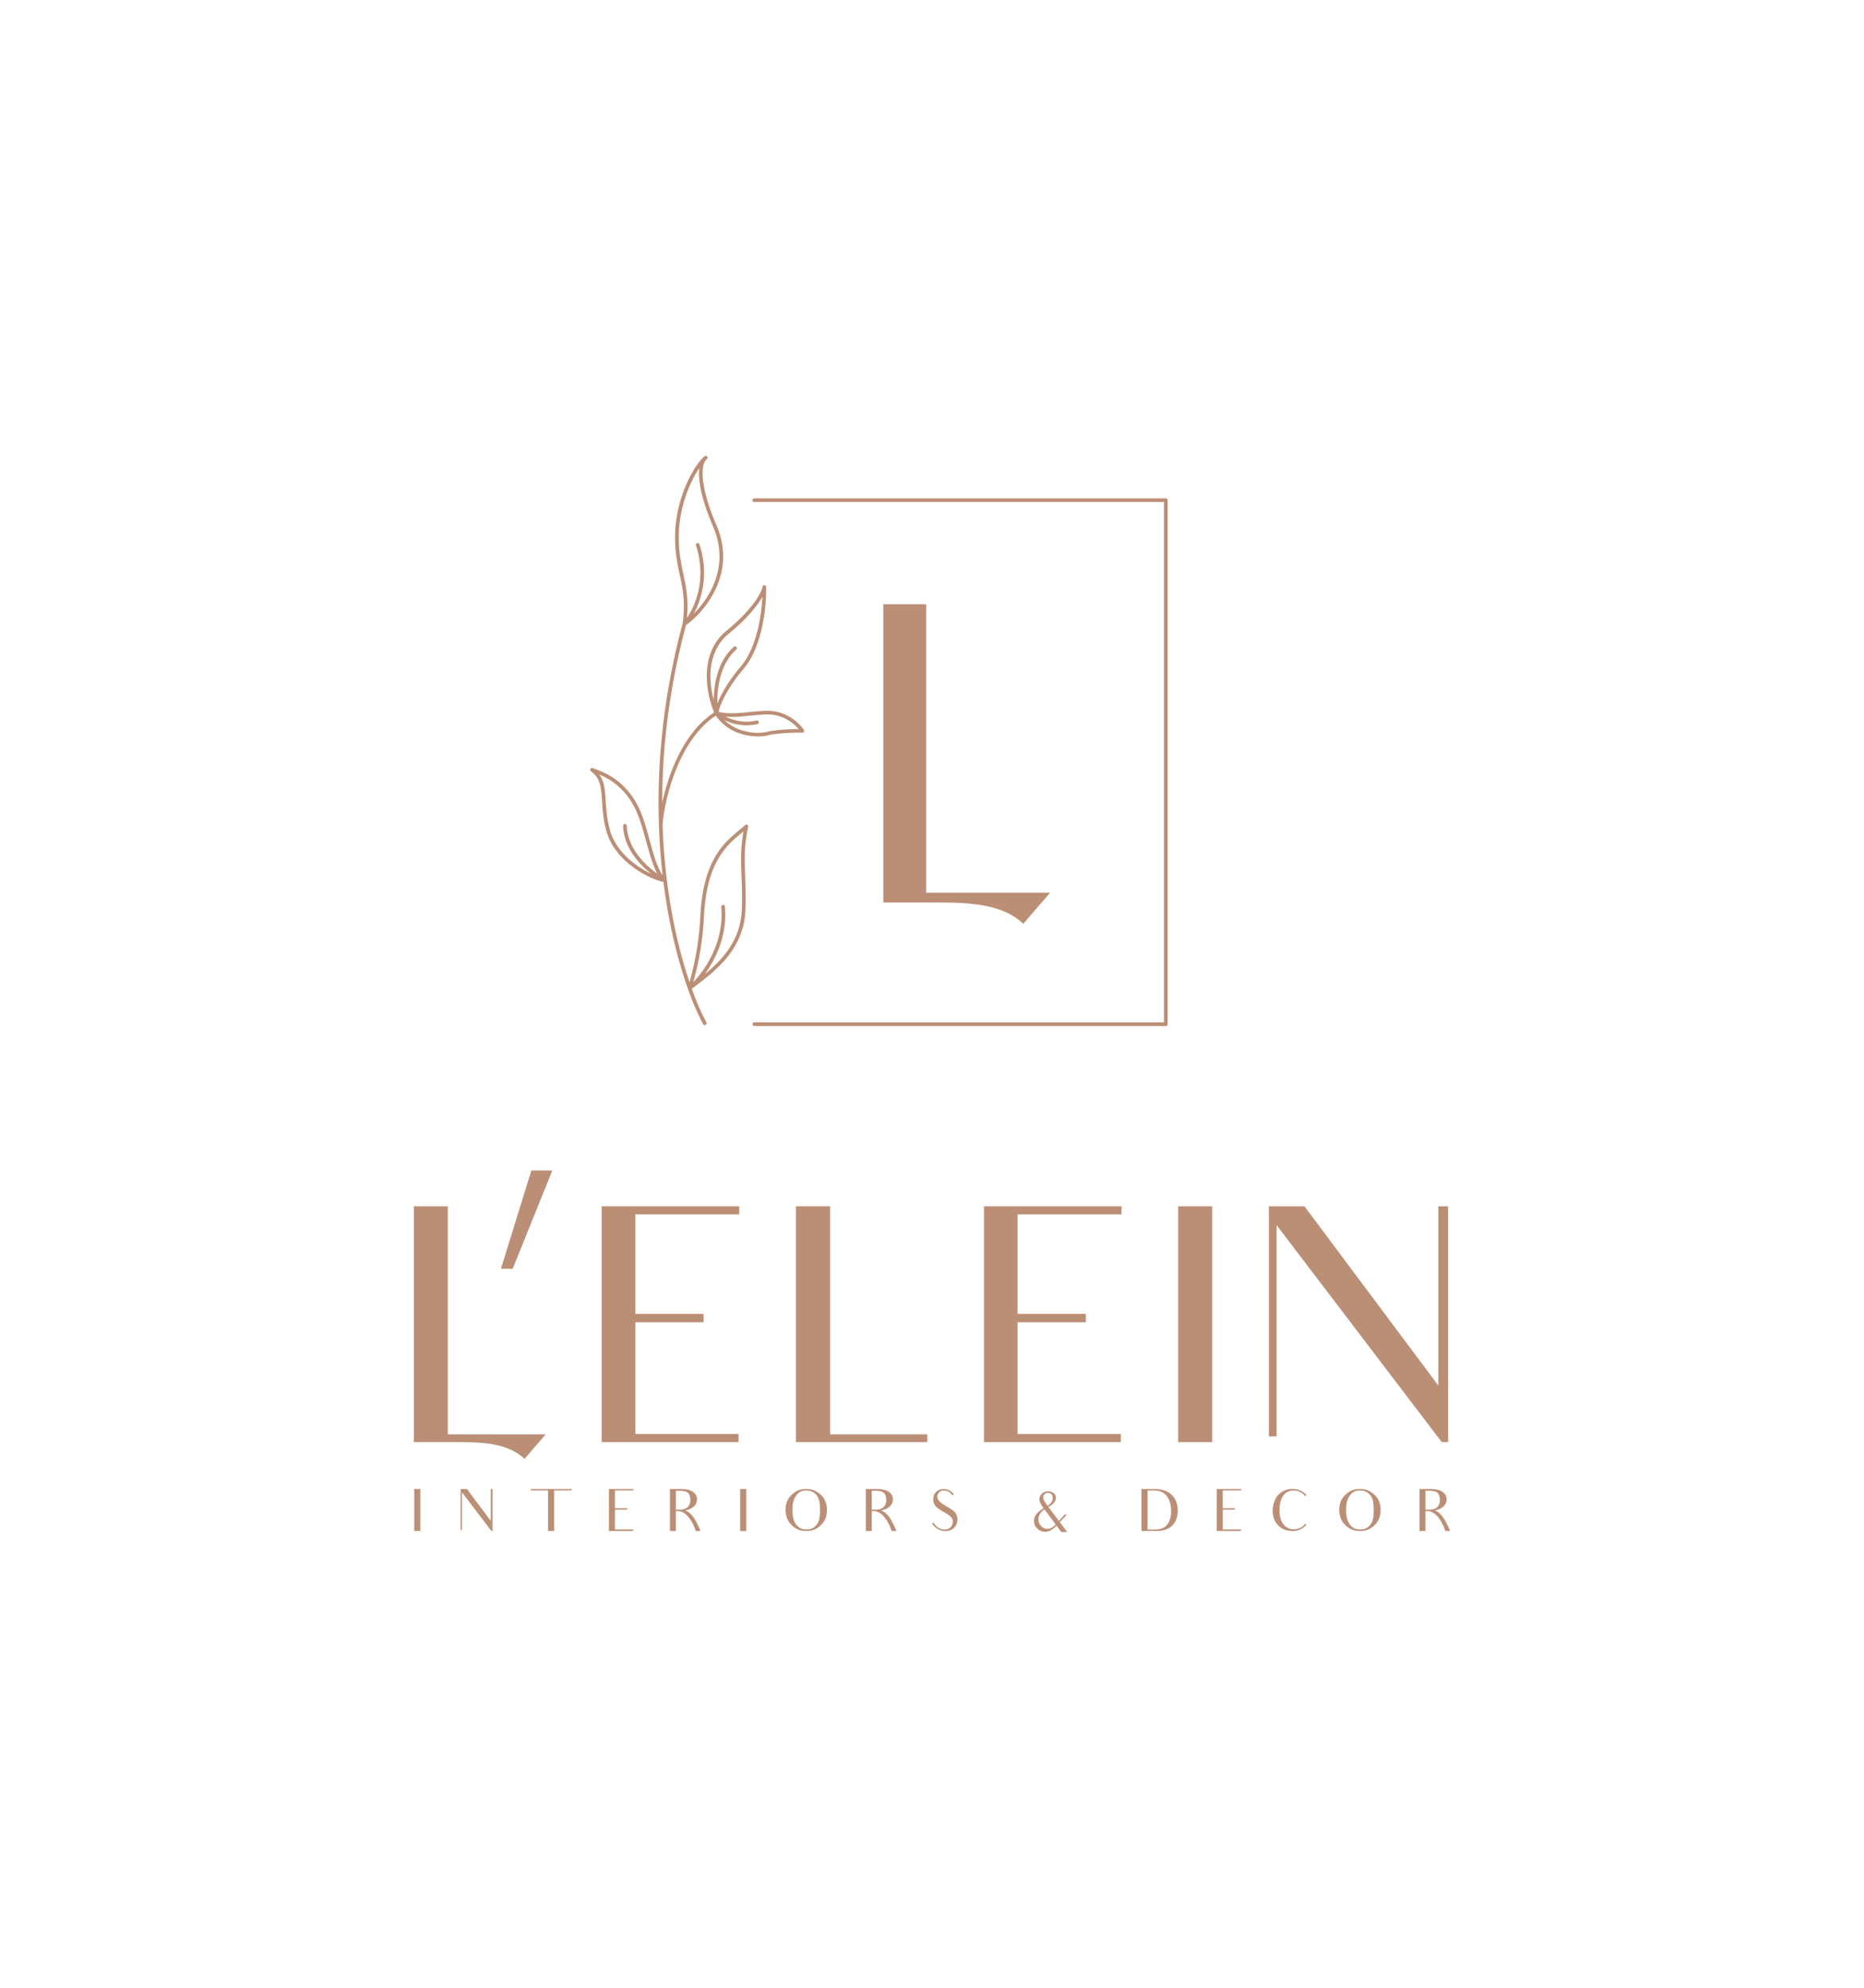<?xml version="1.0" encoding="UTF-8"?> <svg xmlns="http://www.w3.org/2000/svg" id="Слой_1" data-name="Слой 1" viewBox="0 0 2539.63 2707.97"> <defs> <style>.cls-1,.cls-2{fill:#bb8f76;}.cls-2{fill-rule:evenodd;}</style> </defs> <polygon class="cls-1" points="865.57 1654.36 1007.16 1654.36 1007.16 1643.37 819.76 1643.37 819.76 1964.55 1006.25 1964.55 1006.25 1953.55 865.57 1953.55 865.57 1801.36 958.59 1801.36 958.59 1789.99 865.57 1789.99 865.57 1654.36"></polygon> <polygon class="cls-1" points="1131.08 1954.01 1131.08 1643.37 1084.41 1643.37 1084.41 1964.55 1263.36 1964.55 1263.36 1954.01 1131.08 1954.01"></polygon> <polygon class="cls-1" points="1386.42 1654.36 1528 1654.36 1528 1643.37 1340.61 1643.37 1340.61 1964.55 1527.08 1964.55 1527.08 1953.55 1386.42 1953.55 1386.42 1801.36 1479.44 1801.36 1479.44 1789.99 1386.42 1789.99 1386.42 1654.36"></polygon> <rect class="cls-1" x="1605.26" y="1643.37" width="46.27" height="321.18"></rect> <polygon class="cls-1" points="1959.71 1643.37 1959.71 1887.58 1777.3 1643.37 1728.8 1643.37 1728.8 1956.78 1739.34 1956.78 1739.34 1669.04 1964.31 1964.55 1973.01 1964.55 1973.01 1643.37 1959.71 1643.37"></polygon> <path class="cls-1" d="M610.12,1954V1643.37H563.93v321.18h63.23c36.65,0,67.35,3.68,87.49,22.91l19.71-22.91,9.16-10.54Z"></path> <polygon class="cls-1" points="723.96 1594.57 752.51 1594.57 698.55 1728.41 682.48 1728.41 723.96 1594.57"></polygon> <polygon class="cls-1" points="564.39 2028.44 564.39 2042.67 564.39 2070.83 564.39 2085.7 572.66 2085.7 572.66 2070.83 572.66 2042.67 572.66 2028.44 564.39 2028.44"></polygon> <polygon class="cls-1" points="668.68 2028.44 668.68 2038.46 668.68 2071.94 636.15 2028.44 627.57 2028.44 627.57 2042.12 627.57 2071.78 627.57 2084.27 629.39 2084.27 629.39 2071.78 629.39 2032.97 669.56 2085.7 671.07 2085.7 671.07 2039.09 671.07 2028.44 668.68 2028.44"></polygon> <polygon class="cls-1" points="778.89 2028.44 723.22 2028.44 723.14 2030.35 738.41 2030.35 746.76 2030.35 746.76 2070.59 746.76 2085.7 755.03 2085.7 755.03 2070.59 755.03 2030.35 764.42 2030.35 778.89 2030.35 778.89 2028.44"></polygon> <polygon class="cls-1" points="837.82 2083.71 837.82 2070.99 837.82 2067.01 837.82 2064.86 837.82 2063.59 837.82 2056.59 843.86 2056.59 854.36 2056.59 854.36 2054.6 843.62 2054.6 837.82 2054.6 837.82 2044.34 837.82 2042.67 837.82 2030.35 845.45 2030.35 863.03 2030.35 863.03 2028.44 829.63 2028.44 829.63 2042.59 829.63 2063.59 829.63 2067.01 829.63 2070.99 829.63 2085.7 862.87 2085.7 862.87 2083.71 845.29 2083.71 837.82 2083.71"></polygon> <path class="cls-1" d="M920.87,2056.59v-25.77h3.58c6.6,0,11.14.8,13.12,3.18s2.95,5.41,2.95,9.39a15,15,0,0,1-.88,5.65,9.37,9.37,0,0,1-2.38,3.73,9.58,9.58,0,0,1-4,2.55,18.94,18.94,0,0,1-5.73,1.27Zm-8.11-28.15v57.26h8.11v-27.2h2.47c15.51,0,23.94,24.58,24.57,27.2h6.53c-5.25-12.8-9.47-18.53-9.47-18.53-5.25-7.08-9.07-8.59-11.37-9.7a21.46,21.46,0,0,0,12-5.41,12.66,12.66,0,0,0,4-9.47,11.81,11.81,0,0,0-3.1-8.19,17.24,17.24,0,0,0-8.19-4.61c-3.34-1-7.72-1.35-13.12-1.35Z"></path> <polygon class="cls-1" points="1008.43 2028.44 1008.43 2042.67 1008.43 2070.83 1008.43 2085.7 1016.7 2085.7 1016.7 2070.83 1016.7 2042.67 1016.7 2028.44 1008.43 2028.44"></polygon> <path class="cls-1" d="M1070.25,2056.67c0,8.75,2.86,15.83,8.43,21.08s11,7.95,19.72,7.95c9.07,0,14.4-2.62,20-7.95s8.27-12.17,8.27-20.76c0-8.83-2.87-15.83-8.67-20.92s-11.06-7.63-19.65-7.63-13.76,2.54-19.48,7.71S1070.25,2048.16,1070.25,2056.67Zm9.38.32q0-13.12,5.25-19.8c3.58-4.46,6.84-6.69,13.44-6.69,6.76,0,11,2.23,14.56,6.84s4.37,11.14,4.37,19.73c0,8.83-.87,15.43-4.45,19.88s-7.56,6.68-13.84,6.68c-7.08,0-10.5-2.22-14.08-6.68S1079.63,2065.9,1079.63,2057Z"></path> <path class="cls-1" d="M1187.76,2056.59v-25.77h3.58c6.6,0,11.13.8,13.12,3.18s2.94,5.41,2.94,9.39a15,15,0,0,1-.87,5.65,9.38,9.38,0,0,1-2.39,3.73,9.48,9.48,0,0,1-4,2.55,18.94,18.94,0,0,1-5.73,1.27Zm-8.11-28.15v57.26h8.11v-27.2h2.46c15.51,0,23.94,24.58,24.58,27.2h6.52c-5.25-12.8-9.46-18.53-9.46-18.53-5.25-7.08-9.07-8.59-11.38-9.7a21.43,21.43,0,0,0,12-5.41,12.63,12.63,0,0,0,4.06-9.47,11.81,11.81,0,0,0-3.1-8.19,17.24,17.24,0,0,0-8.19-4.61c-3.34-1-7.72-1.35-13.13-1.35Z"></path> <path class="cls-1" d="M1303.22,2063.75a13.72,13.72,0,0,0-4.61-5.81,93.22,93.22,0,0,0-9.62-6.12c-4.7-2.78-7.88-5.09-9.55-7.08a8.48,8.48,0,0,1,.72-12.25c1.67-1.59,4.13-2.22,7.39-1.83a12.43,12.43,0,0,1,8.59,4.54,18.81,18.81,0,0,1,1.59,2.06l1.75-1.43a17,17,0,0,0-5.8-5.33,19.15,19.15,0,0,0-6.36-1.83,14.41,14.41,0,0,0-10.66,2.79,12.83,12.83,0,0,0-5.09,9.3,14.78,14.78,0,0,0,1,7.4,15.69,15.69,0,0,0,4.61,6.05,86.61,86.61,0,0,0,9.39,6q7,3.93,9.54,6.92a9.2,9.2,0,0,1,2,7.16,10.19,10.19,0,0,1-3.89,7,11.37,11.37,0,0,1-9.31,2.3c-5.73-1-9-3.34-13.28-9.46l-1.51,1.67c3.1,5.09,10,9.3,15.27,9.86s9.54-.48,13-3a15,15,0,0,0,5.89-10.9A15.87,15.87,0,0,0,1303.22,2063.75Z"></path> <path class="cls-1" d="M1437.41,2077.67c-3,3.18-6.69,5.17-10,5.17a12.28,12.28,0,0,1-9.3-4.3,13.5,13.5,0,0,1-3.34-9.54,12.08,12.08,0,0,1,2.3-6.76,19.17,19.17,0,0,1,6-6l15.27,20.44Zm-14.32-42.08a5.93,5.93,0,0,1,4.69-1.9,7,7,0,0,1,2.63.47,7.07,7.07,0,0,1,2.14,1.51,5.79,5.79,0,0,1,1.28,2.39,8.64,8.64,0,0,1,.47,2.94c0,3.66-1.75,7.08-7.15,10.26-3.27-4.53-5.81-8.19-5.81-10.81A6.79,6.79,0,0,1,1423.09,2035.59Zm20.84,38.1,9.54-10.26-.08-.08h-2.7l-8,8.59-14.47-19.09c7.79-4,10.34-8,10.34-12.17a7.75,7.75,0,0,0-3.1-6.52,12.4,12.4,0,0,0-7.88-2.46,10.84,10.84,0,0,0-8.19,3.34,10.49,10.49,0,0,0-3.26,7.47c0,3.58,2.54,7.56,5.73,12-5.33,3.5-8.43,6.45-10.26,8.75a15.51,15.51,0,0,0-1.52,14.72,18,18,0,0,0,3.58,4.77,15,15,0,0,0,5,3.1,13,13,0,0,0,5.17,1c4.78,0,9.71-2.62,14.08-6.84l.72-.79a9.08,9.08,0,0,0,.87-.88l6.45,8.75h8Z"></path> <path class="cls-1" d="M1555.26,2085.7h15.59a93.92,93.92,0,0,0,10.9-.48,27.71,27.71,0,0,0,8.19-2.14,21.28,21.28,0,0,0,7.63-5.25,23.21,23.21,0,0,0,5.17-8.51,32.35,32.35,0,0,0,1.91-11.38,32,32,0,0,0-3.5-15.19,24.56,24.56,0,0,0-10.5-10.42c-4.69-2.62-11.29-3.89-19.64-3.89h-15.75Zm8.19-1.91v-53.13c1.91-.16,4.3-.24,6.45-.24a40.44,40.44,0,0,1,10.81,1.28,18,18,0,0,1,7.64,4.85,23.12,23.12,0,0,1,5.33,9.15,40.29,40.29,0,0,1,1.9,12.88c0,6.12-1.11,11.21-3.26,15.19s-4.77,6.6-8,7.95a31.14,31.14,0,0,1-12.17,2.07Z"></path> <polygon class="cls-1" points="1665.93 2083.71 1665.93 2070.99 1665.93 2067.01 1665.93 2064.86 1665.93 2063.59 1665.93 2056.59 1671.97 2056.59 1682.47 2056.59 1682.47 2054.6 1671.73 2054.6 1665.93 2054.6 1665.93 2044.34 1665.93 2042.67 1665.93 2030.35 1673.56 2030.35 1691.14 2030.35 1691.14 2028.44 1657.73 2028.44 1657.73 2042.59 1657.73 2063.59 1657.73 2067.01 1657.73 2070.99 1657.73 2085.7 1690.98 2085.7 1690.98 2083.71 1673.4 2083.71 1665.93 2083.71"></polygon> <path class="cls-1" d="M1778.15,2075.68a15.09,15.09,0,0,1-6.28,5.57,21.62,21.62,0,0,1-9.07,2.14,17.57,17.57,0,0,1-13.92-6.6c-3.74-4.45-5.57-10.81-5.57-19.08,0-8.75,1.67-15.43,5.09-20.13a16.3,16.3,0,0,1,13.84-7.08,20.28,20.28,0,0,1,12.73,4.38,13.86,13.86,0,0,1,3.1,3.34l1.59-1.51v-.24a23.43,23.43,0,0,0-7.4-5.49,24.71,24.71,0,0,0-11.21-2.54,27.85,27.85,0,0,0-13.76,3.5,23,23,0,0,0-9.78,10.73,34.21,34.21,0,0,0-3.5,15.43c0,8.27,2.54,15,7.55,20.05s11.62,7.55,19.57,7.55a23.81,23.81,0,0,0,18.61-8.35Z"></path> <path class="cls-1" d="M1824.62,2056.67c0,8.75,2.86,15.83,8.43,21.08s11,7.95,19.72,7.95c9.07,0,14.4-2.62,20-7.95s8.28-12.17,8.28-20.76c0-8.83-2.87-15.83-8.67-20.92s-11.06-7.63-19.65-7.63-13.76,2.54-19.48,7.71S1824.62,2048.16,1824.62,2056.67Zm9.38.32q0-13.12,5.25-19.8c3.58-4.46,6.84-6.69,13.44-6.69,6.76,0,11,2.23,14.56,6.84s4.37,11.14,4.37,19.73c0,8.83-.87,15.43-4.45,19.88s-7.56,6.68-13.84,6.68c-7.08,0-10.5-2.22-14.08-6.68S1834,2065.9,1834,2057Z"></path> <path class="cls-1" d="M1942.13,2056.59v-25.77h3.58c6.6,0,11.13.8,13.12,3.18s2.94,5.41,2.94,9.39a15.19,15.19,0,0,1-.87,5.65,9.38,9.38,0,0,1-2.39,3.73,9.48,9.48,0,0,1-4,2.55,19,19,0,0,1-5.73,1.27Zm-8.11-28.15v57.26h8.11v-27.2h2.46c15.51,0,23.94,24.58,24.58,27.2h6.52c-5.25-12.8-9.46-18.53-9.46-18.53-5.25-7.08-9.07-8.59-11.38-9.7a21.43,21.43,0,0,0,12-5.41,12.63,12.63,0,0,0,4.06-9.47,11.81,11.81,0,0,0-3.1-8.19,17.24,17.24,0,0,0-8.19-4.61c-3.34-1-7.72-1.35-13.13-1.35Z"></path> <path class="cls-1" d="M1261.93,1216.15v-393h-58.44v406.38h80c46.37,0,85.21,4.65,110.69,29l24.94-29,11.59-13.34Z"></path> <path class="cls-2" d="M1025.2,681.41a2.48,2.48,0,0,1,2.48-2.49H1588.4a2.48,2.48,0,0,1,2.49,2.49v713.82a2.48,2.48,0,0,1-2.49,2.49H1027.68a2.49,2.49,0,0,1,0-5h558.24V683.89H1027.68A2.48,2.48,0,0,1,1025.2,681.41Z"></path> <path class="cls-2" d="M1095.29,994.47c-5.82-9-23.94-26.7-50.58-26.14-8.52.17-16.78,1-24.63,1.79-4,.4-7.83.78-11.56,1.07-10.48.81-20.21.87-29.56-1.5,2.08-9.27,11-31.33,34.26-58.69,13.14-15.45,20.91-37.32,25.34-58.13a241.77,241.77,0,0,0,5.26-53.18,2.48,2.48,0,0,0-4.94-.27c-.44,3.22-3.29,10.49-10.93,21s-19.72,23.77-38.42,39.15C970,875.65,963.37,898,963,919.14a132.06,132.06,0,0,0,10,51.39c-26,17-43.77,45.29-55.52,73.66a285.48,285.48,0,0,0-15.24,49.62c0-72.7,8.89-154.5,32.41-242.18,12.86-9.22,30-26.62,40.63-49.71,10.9-23.6,15.08-53.19,1.06-85.92-13.63-31.81-18.42-53.77-19-68.21-.28-7.21.51-12.47,1.72-16.11a15.22,15.22,0,0,1,2.58-5c.57-.54,1.11-1,1.63-1.43a2.49,2.49,0,0,0-2.87-4,11.12,11.12,0,0,0-2.39,2.07c-6.55,6.33-15.22,19.13-22.61,35.9-8.27,18.77-15.1,42.85-15.58,69.1-.43,23.21,3,39.35,6.29,54.66.42,2,.84,3.92,1.25,5.87,3.54,17,6.26,34.2,2.65,60.82-35.15,130.64-38,248.36-27.23,342.61a60,60,0,0,1-6.09-11.24c-3.25-7.55-6.07-16.69-8.84-26.47q-1.35-4.82-2.72-9.79c-4.6-16.69-9.41-34.15-16.17-47.17-18.75-36.1-47.32-46.2-60.6-50.9l-.85-.3a2.49,2.49,0,0,0-2.28,4.36c10.51,7.59,13.11,17.53,14.35,31.13.27,3,.47,6.17.69,9.52.75,11.75,1.65,25.6,6.11,41.3,5.85,20.59,20.37,36.87,35.93,48.44,14.72,11,30.63,17.91,41.59,20.37,7.43,59.06,20.15,108.46,33.34,145.49,7,19.74,14.22,36,20.82,48.31a2.49,2.49,0,0,0,4.39-2.35A350.09,350.09,0,0,1,942.54,1347l2.83-2.13c28.45-21.34,68.33-51.26,70.29-105.7.67-18.63.1-33.3-.41-46.45-.18-4.55-.35-8.91-.46-13.19-.43-16.66.06-32.27,4.56-53.14a2.49,2.49,0,0,0-1.19-2.67,2.46,2.46,0,0,0-2.9.29c-2.38,2.13-5,4.28-7.67,6.53-9.29,7.73-20.12,16.73-29.5,30.74-12.2,18.21-22,44.81-24,88.35A390.44,390.44,0,0,1,939.4,1338c-12.29-36.17-23.91-83.25-30.79-138.92-2.86-23.1-4.89-47.68-5.83-73.57a30,30,0,0,1,.12-4c1.62-18,7.32-46.92,19.14-75.47,11.52-27.81,28.72-54.92,53.32-71.18,10,14.8,24.29,22.36,37.64,25.83,13.9,3.62,27,2.86,33.54,1,4.6-1.27,13.28-2.27,22.45-2.89s18.41-.83,24.11-.6a2.48,2.48,0,0,0,2.19-3.83ZM931,781.9c-3.26-15.29-6.6-30.91-6.18-53.53.47-25.47,7.1-48.89,15.16-67.19a151.06,151.06,0,0,1,12.77-23.48,65.29,65.29,0,0,0-.35,10.28c.58,15.27,5.6,37.85,19.37,70,13.38,31.23,9.41,59.34-1,81.88a127.32,127.32,0,0,1-25.59,36.26c11.3-20.71,20.83-54.77,7.74-94.67a2.49,2.49,0,0,0-4.73,1.55c14.5,44.16.09,80.77-12.23,98.69,2.1-22.63-.49-38.43-3.7-53.88Q931.6,784.84,931,781.9ZM870.88,1175a123.67,123.67,0,0,0,16.6,15.44,128.33,128.33,0,0,1-22.2-13.26c-15-11.19-28.67-26.64-34.12-45.82-4.3-15.14-5.15-28.3-5.91-40-.22-3.43-.43-6.73-.72-9.93-.91-9.93-2.58-18.78-7.9-26.26,14.11,6,33.86,17.66,47.92,44.73,6.49,12.49,11.14,29.32,15.74,46q1.38,5,2.78,10c2.78,9.79,5.67,19.2,9,27.08,1.11,2.56,2.27,5,3.53,7.25a120,120,0,0,1-21-18.56c-11.06-12.44-20-28.3-20.66-46.69a2.49,2.49,0,1,0-5,.19C849.73,1145.09,859.36,1162,870.88,1175ZM959,1249.9c2-42.87,11.63-68.54,23.21-85.83,8.94-13.35,19-21.75,28.26-29.42l2.58-2.16c-3.28,17.93-3.62,32.22-3.24,47.19.11,4.38.28,8.81.46,13.39.51,13.11,1.08,27.53.41,46-1.49,41.56-26.09,68.16-50.53,88.15,15.55-21.22,30.9-53.76,27.58-92.08a2.48,2.48,0,1,0-5,.43c4,46.61-20.78,84.51-38.23,102.54A395.13,395.13,0,0,0,959,1249.9Zm20.76-320.34C983,913.2,990,896.5,1003.2,884.83a2.49,2.49,0,0,0-3.29-3.73c-14.37,12.66-21.67,30.53-25,47.5a134.57,134.57,0,0,0-2.47,25A124,124,0,0,1,968,919.23c.37-20.19,6.63-41,24.74-55.84,19-15.6,31.42-29.26,39.28-40.06a105.33,105.33,0,0,0,6.7-10.33,246.69,246.69,0,0,1-5,38.84c-4.36,20.49-11.91,41.41-24.26,55.94-17.48,20.54-27.19,38.38-32,50.46A130.84,130.84,0,0,1,979.77,929.56Zm88.88,64.38c-9.14.62-18.29,1.64-23.43,3.06-5.62,1.55-17.82,2.35-31-1.07A61,61,0,0,1,987,981.09c11.24,5.32,27.39,9.53,44.84,5.35a2.49,2.49,0,1,0-1.16-4.84c-16.44,3.95-31.74-.23-42.16-5.29a123,123,0,0,0,20.39-.16c4-.31,7.94-.71,12-1.11,7.73-.78,15.62-1.57,23.95-1.74,20.86-.44,36.11,11.43,43.34,19.94C1082.56,993.23,1075.53,993.48,1068.65,993.94Z"></path> </svg> 